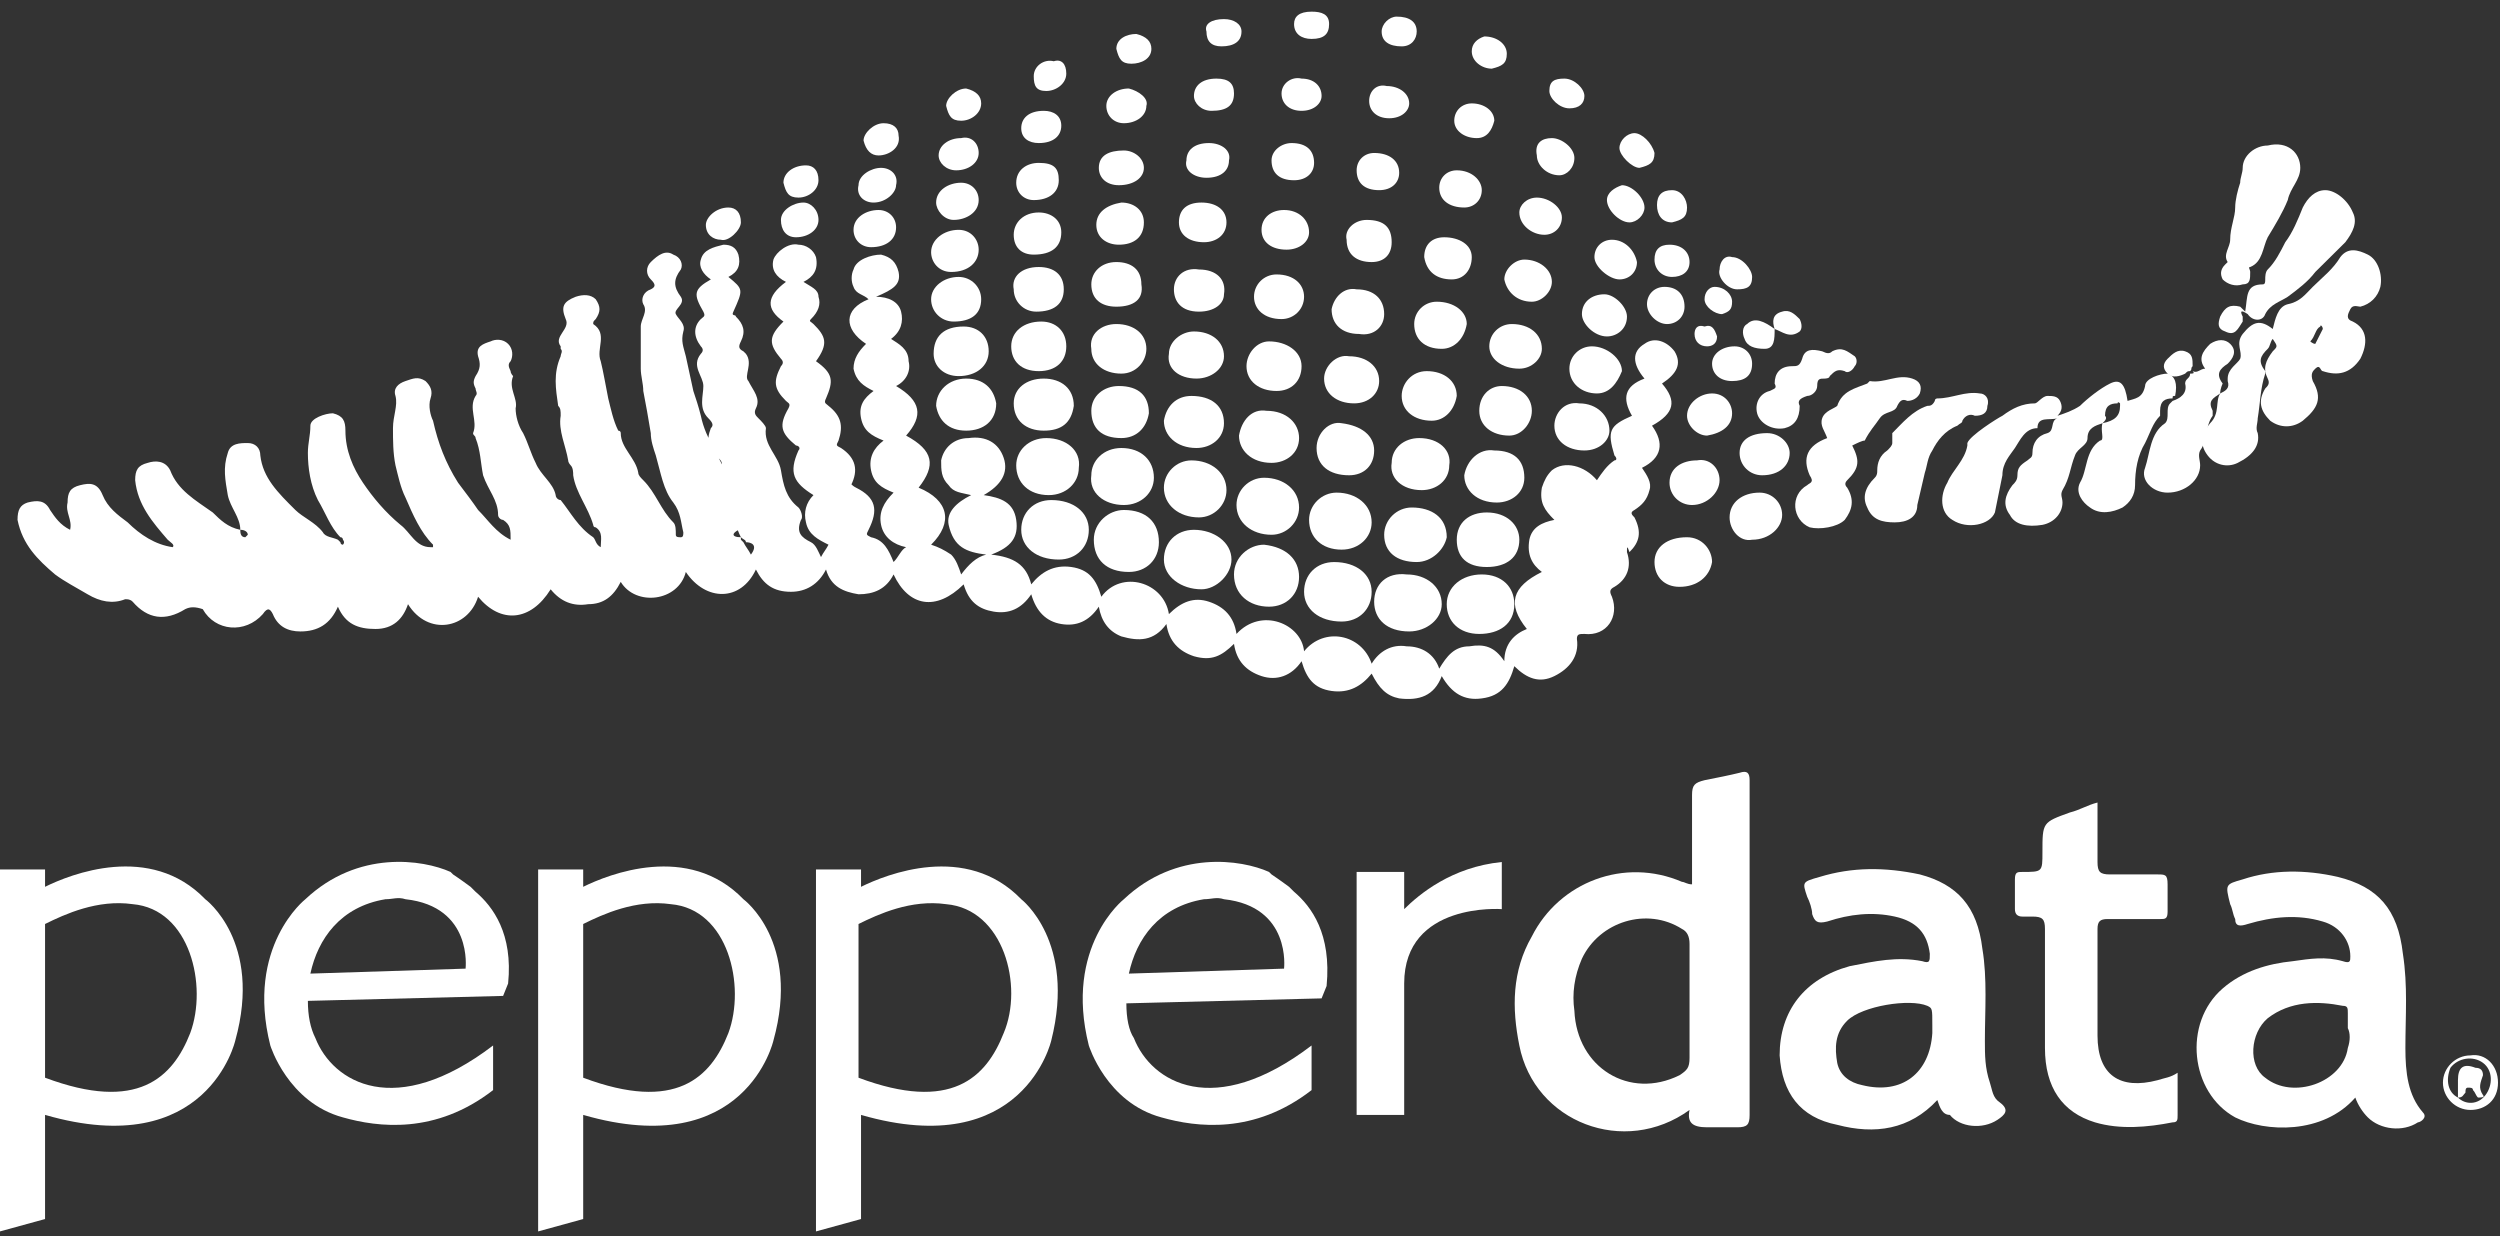 <svg width="184" height="91" viewBox="0 0 184 91" fill="none" xmlns="http://www.w3.org/2000/svg">
<rect x="0" y="0" width="184" height="91" fill="#333333" stroke="none"/>
<path d="M54.53 39.542C54.162 38.812 53.977 38.082 54.162 37.352C54.346 36.987 54.162 36.987 53.977 36.805C53.056 36.257 52.872 35.345 53.056 34.432C53.24 34.068 53.056 33.885 52.872 33.703C52.135 33.155 51.951 32.425 52.319 31.513C52.504 31.331 52.504 31.148 52.135 30.783C51.398 30.053 51.767 29.141 51.767 28.411C51.767 27.681 50.846 26.951 51.583 26.039C51.767 25.857 51.767 25.674 51.583 25.491C51.03 24.762 51.03 24.032 51.583 23.484C51.767 23.302 51.951 23.302 51.767 22.937C51.03 21.66 51.03 21.295 52.319 20.565C51.767 20.2 51.398 19.652 51.583 19.105C51.767 18.375 52.504 18.193 53.24 18.01C53.793 18.01 54.162 18.193 54.346 18.74C54.53 19.47 54.346 20.017 53.609 20.382C54.714 21.295 54.714 21.295 53.977 22.937C53.793 23.302 54.162 23.119 54.162 23.302C54.714 23.849 54.898 24.397 54.53 25.127C54.346 25.491 54.346 25.674 54.714 25.857L54.898 26.039C55.451 26.769 54.714 27.681 55.083 28.046C55.451 28.776 56.004 29.323 55.635 30.053C55.451 30.418 55.635 30.601 55.82 30.783C56.004 30.966 56.372 31.331 56.372 31.513C56.188 32.79 57.293 33.52 57.478 34.615C57.662 35.71 57.846 36.622 58.767 37.352C58.951 37.535 59.136 38.082 58.951 38.264C58.583 39.177 58.951 39.542 59.688 39.907C60.057 40.089 60.241 40.636 60.425 41.001C60.609 40.636 60.794 40.454 60.978 40.089C60.241 39.724 59.504 39.359 59.32 38.447C59.136 37.717 59.32 36.987 59.872 36.44C58.399 35.527 58.03 34.797 58.767 33.155C58.951 32.973 58.767 32.79 58.583 32.79C57.478 31.878 57.293 31.331 58.03 30.053C58.214 29.688 58.03 29.688 57.846 29.506C56.925 28.593 56.925 28.046 57.478 26.951C57.662 26.769 57.662 26.586 57.478 26.404C56.556 25.309 56.556 24.762 57.662 23.667C56.372 22.755 56.372 21.842 57.846 20.747C57.109 20.382 56.741 19.835 56.925 19.105C57.109 18.558 58.03 17.828 58.767 18.01C59.32 18.01 59.872 18.375 60.057 18.923C60.241 19.835 59.872 20.382 59.136 20.747C59.688 21.112 60.241 21.295 60.241 21.842C60.425 22.39 60.241 22.937 59.688 23.484C59.504 23.667 59.688 23.667 59.872 23.849C60.794 24.762 60.978 25.309 60.057 26.586C61.346 27.499 61.346 28.046 60.794 29.323C60.609 29.688 60.794 29.688 60.978 29.871C61.899 30.601 62.083 31.331 61.715 32.425C61.53 32.79 61.53 32.79 61.899 32.973C63.004 33.703 63.188 34.615 62.636 35.71C62.636 35.527 62.636 35.71 63.004 35.892C64.478 36.622 64.662 37.535 63.925 38.994C63.741 39.359 63.741 39.359 64.109 39.542C65.031 39.724 65.399 40.454 65.767 41.366C66.136 41.001 66.32 40.454 66.689 40.272C65.767 40.089 65.031 39.542 64.846 38.629C64.662 37.717 65.031 36.987 65.767 36.257C64.846 35.892 64.294 35.527 64.109 34.615C63.925 33.703 64.294 32.973 65.031 32.425C64.109 32.06 63.557 31.695 63.373 30.783C63.188 29.871 63.557 29.323 64.294 28.776C63.557 28.411 63.004 28.046 62.82 27.134C62.82 26.404 63.188 25.857 63.741 25.309C62.083 24.214 62.083 22.755 63.925 22.025C63.557 21.66 63.004 21.66 62.82 21.112C62.636 20.747 62.636 20.2 62.82 19.835C63.004 19.105 64.109 18.74 64.846 18.74C65.583 18.923 65.952 19.288 66.136 20.017C66.32 20.93 65.767 21.295 64.478 21.842C65.399 21.842 66.136 22.207 66.32 22.937C66.504 23.667 66.32 24.397 65.583 24.944C66.136 25.309 66.873 25.674 66.873 26.586C67.057 27.316 66.689 28.046 65.952 28.411C67.794 29.506 67.978 30.601 66.689 32.06C68.715 33.155 68.899 34.25 67.61 35.892C69.82 36.805 70.189 38.447 68.531 40.089C69.084 40.272 69.452 40.454 70.005 40.819C70.373 41.184 70.557 41.731 70.742 42.279C71.294 41.549 71.847 41.001 72.584 40.819C71.11 40.636 70.189 40.272 69.82 38.629C69.636 37.717 70.373 36.987 71.478 36.44C70.742 36.257 70.189 36.257 69.82 35.71C69.268 35.162 69.268 34.615 69.268 33.885C69.452 32.973 70.189 32.243 71.294 32.243C72.584 32.06 73.505 32.608 73.873 33.703C74.242 34.797 73.689 35.71 72.4 36.44C73.689 36.622 74.61 36.987 74.794 38.264C74.979 39.542 74.426 40.272 72.952 40.819C74.61 41.001 75.531 41.549 75.9 43.009C76.637 42.096 77.558 41.549 78.847 41.731C80.137 41.914 80.689 42.644 81.058 43.921C82.532 41.914 85.663 42.826 86.032 45.198C86.953 44.286 87.874 43.921 88.979 44.286C90.085 44.651 90.822 45.381 91.006 46.658C92.848 44.651 95.796 45.928 95.98 47.935C97.454 46.111 100.217 46.658 100.954 48.848C101.506 47.935 102.428 47.388 103.533 47.57C104.638 47.57 105.559 48.118 105.928 49.213C106.48 48.3 107.033 47.57 108.138 47.57C109.244 47.388 109.981 47.57 110.718 48.665C110.718 47.388 111.454 46.658 112.376 46.293C110.902 44.468 111.27 43.191 113.481 42.096C112.744 41.549 112.376 40.819 112.56 39.724C112.744 38.812 113.481 38.447 114.402 38.264C113.665 37.535 113.297 36.987 113.481 35.892C113.665 35.345 113.849 34.98 114.218 34.615C115.139 33.885 116.613 34.25 117.534 35.345C117.902 34.797 118.271 34.25 118.823 33.885C119.008 33.885 119.008 33.703 118.823 33.52C118.271 31.695 118.455 31.331 120.113 30.601C119.376 29.323 119.56 28.411 121.034 27.864C120.113 26.769 120.113 25.857 121.034 25.309C121.771 24.762 122.692 25.127 123.245 25.857C123.797 26.769 123.429 27.499 122.324 28.229C123.429 29.506 123.245 30.418 121.587 31.331C122.508 32.608 122.323 33.703 120.85 34.432C121.218 34.98 121.587 35.527 121.402 36.075C121.218 36.805 120.85 37.17 120.297 37.535C119.929 37.717 120.113 37.9 120.297 38.082C120.85 39.177 120.665 39.907 119.929 40.636C119.744 40.089 119.744 40.272 119.744 40.636C120.113 41.731 119.744 42.644 118.823 43.191C118.455 43.373 118.455 43.556 118.639 43.921C119.192 45.381 118.271 46.84 116.613 46.658C116.244 46.658 116.06 46.658 116.06 47.023C116.244 48.3 115.507 49.213 114.402 49.76C113.297 50.307 112.376 49.943 111.454 49.03C111.086 50.307 110.533 51.22 109.06 51.402C107.77 51.585 106.849 51.037 106.112 49.76C105.559 51.22 104.454 51.585 102.98 51.402C102.059 51.22 101.506 50.672 100.954 49.578C100.217 50.49 99.296 51.037 98.006 50.855C96.717 50.672 96.164 49.943 95.796 48.665C95.059 49.76 93.953 50.125 92.848 49.76C91.743 49.395 91.006 48.665 90.822 47.388C89.9 48.3 89.164 48.665 87.874 48.3C86.769 47.935 86.032 47.205 85.848 45.928C84.927 47.205 83.821 47.205 82.532 46.84C81.611 46.475 81.058 45.746 80.874 44.651C80.137 45.746 79.216 46.111 78.11 45.928C77.005 45.746 76.268 45.016 75.9 43.739C75.163 44.833 74.242 45.198 73.136 45.016C72.031 44.833 71.294 44.286 70.926 43.009C68.899 45.016 66.873 44.651 65.767 42.279C65.215 43.373 64.294 43.739 63.188 43.739C62.083 43.556 61.162 43.191 60.794 41.914C60.241 43.009 59.32 43.556 58.214 43.556C56.925 43.556 56.188 43.009 55.635 41.914C54.53 44.286 51.951 44.286 50.477 42.096C49.925 44.286 46.793 44.651 45.687 42.826C45.135 43.921 44.398 44.468 43.292 44.468C42.187 44.651 41.266 44.286 40.529 43.373C39.055 45.746 36.845 45.928 35.187 43.921C34.45 46.293 31.502 46.84 30.029 44.468C29.66 45.563 28.923 46.293 27.634 46.293C26.344 46.293 25.423 45.928 24.87 44.651C24.318 45.928 23.397 46.475 22.107 46.475C21.186 46.475 20.449 46.111 20.081 45.198C19.896 44.833 19.712 44.651 19.344 45.198C18.054 46.658 15.844 46.475 14.922 44.833C14.37 44.651 14.001 44.651 13.633 44.833C12.159 45.746 10.87 45.563 9.764 44.286C9.58 44.103 9.396 44.103 9.212 44.103C8.29 44.468 7.369 44.286 6.448 43.739C5.527 43.191 4.79 42.826 4.053 42.279C2.764 41.184 1.658 40.089 1.29 38.264C1.29 37.535 1.474 37.17 2.027 36.987C2.764 36.805 3.316 36.805 3.685 37.535C4.053 38.082 4.422 38.629 5.159 38.994C5.343 38.264 4.79 37.717 4.974 36.987C4.974 36.257 5.159 35.892 5.896 35.71C6.632 35.527 7.185 35.527 7.554 36.44C7.922 37.352 8.659 37.9 9.396 38.447C10.317 39.359 11.422 40.089 12.712 40.272C12.896 40.089 12.527 39.907 12.343 39.724C11.238 38.447 10.133 37.17 9.948 35.345C9.948 34.615 10.133 34.25 10.87 34.068C11.422 33.885 12.159 33.885 12.527 34.615C13.08 36.075 14.37 36.805 15.659 37.717C16.212 38.264 16.765 38.812 17.686 38.994C17.686 38.082 16.949 37.352 16.765 36.44C16.58 35.345 16.396 34.432 16.765 33.338C16.949 32.608 17.686 32.608 18.238 32.608C18.791 32.608 19.16 32.973 19.16 33.52C19.344 35.162 20.449 36.257 21.739 37.535C22.291 38.082 23.212 38.447 23.765 39.177C23.949 39.542 24.502 39.542 24.87 39.724L25.055 39.907C25.055 39.907 25.055 40.089 25.239 40.089C25.423 39.907 25.239 39.724 25.239 39.724C25.239 39.724 25.239 39.542 25.055 39.542C24.318 38.812 23.949 37.717 23.397 36.805C22.844 35.71 22.66 34.432 22.66 33.338C22.66 32.608 22.844 32.06 22.844 31.331C22.844 30.783 23.949 30.418 24.502 30.418C25.239 30.601 25.423 30.966 25.423 31.695C25.423 33.155 25.976 34.432 26.713 35.527C27.45 36.622 28.371 37.717 29.476 38.629C30.213 39.177 30.581 40.272 31.687 40.272H31.871V40.089C30.95 39.177 30.397 37.9 29.844 36.622C29.476 35.892 29.292 34.98 29.108 34.25C28.923 33.338 28.923 32.425 28.923 31.513C28.923 30.601 29.292 29.871 29.108 29.141C28.923 28.593 29.292 28.229 29.844 28.046C30.397 27.864 30.765 27.681 31.318 28.046C31.687 28.411 31.871 28.776 31.687 29.323C31.502 29.871 31.687 30.601 31.871 30.966C32.239 32.608 32.792 34.068 33.713 35.527C34.266 36.257 34.818 36.987 35.187 37.535C35.924 38.264 36.476 39.177 37.582 39.724C37.582 38.994 37.582 38.629 37.029 38.264C36.845 38.264 36.66 38.082 36.66 37.9C36.66 36.805 35.924 36.075 35.555 34.98C35.371 34.068 35.371 33.155 35.003 32.243C35.003 32.06 34.818 32.06 34.818 31.878C35.187 30.966 34.45 30.053 35.003 29.141C35.187 28.958 35.003 28.776 35.003 28.593C34.818 28.229 34.818 28.046 35.003 27.681C35.371 27.134 35.371 26.769 35.187 26.221C35.003 25.491 35.555 25.309 36.108 25.127C36.476 24.944 37.029 24.944 37.397 25.309C37.766 25.674 37.766 26.221 37.582 26.586C37.397 26.769 37.397 26.951 37.582 27.316C37.582 27.499 37.766 27.681 37.766 27.681C37.397 28.593 38.134 29.323 37.95 30.053C37.95 30.601 38.134 31.331 38.503 31.878C38.871 32.608 39.055 33.338 39.424 34.068C39.792 34.98 40.713 35.527 40.898 36.44C40.898 36.622 41.082 36.805 41.266 36.805C42.003 37.717 42.556 38.812 43.661 39.542C43.845 39.724 43.845 40.089 44.214 40.272C44.214 39.724 44.398 39.177 43.845 38.812C43.661 38.812 43.661 38.629 43.661 38.629C43.292 37.352 42.371 36.257 42.187 34.98C42.187 34.797 42.187 34.432 42.003 34.25C42.003 34.25 41.819 34.068 41.819 33.885C41.635 32.79 41.082 31.695 41.266 30.601C41.266 30.236 41.266 30.053 41.082 29.871C40.898 28.593 40.713 27.499 41.266 26.221C41.266 26.039 41.45 25.857 41.266 25.674V25.491C40.713 24.762 42.003 24.214 41.635 23.484C41.266 22.572 41.45 22.207 42.371 21.842C42.924 21.66 43.477 21.66 43.845 22.025C44.214 22.572 44.214 22.937 43.845 23.484C43.661 23.667 43.661 23.667 43.661 23.849C44.766 24.579 43.845 25.674 44.214 26.586C44.398 27.316 44.582 28.411 44.766 29.323C44.95 30.053 45.135 30.966 45.503 31.695C45.503 31.695 45.687 31.695 45.687 31.878C45.687 32.973 46.793 33.703 46.977 34.797C46.977 34.98 47.161 35.162 47.345 35.345C48.267 36.257 48.635 37.535 49.556 38.447C49.74 38.629 49.74 38.994 49.74 39.359C49.74 39.542 49.925 39.542 50.109 39.542C50.293 39.542 50.293 39.359 50.293 39.177C50.109 38.447 50.109 37.717 49.556 36.987C48.819 36.075 48.635 34.797 48.267 33.52C48.082 32.973 47.898 32.425 47.898 31.878C47.714 30.783 47.53 29.688 47.345 28.776C47.345 28.229 47.161 27.681 47.161 27.134C47.161 26.039 47.161 25.127 47.161 24.032C47.161 23.484 47.714 22.937 47.345 22.39C47.161 22.025 47.345 21.477 47.898 21.295C48.267 21.112 48.267 20.93 47.898 20.565C47.53 20.2 47.53 19.652 47.898 19.288C48.451 18.74 49.003 18.375 49.556 18.74C50.109 18.923 50.293 19.47 50.109 19.835C49.556 20.565 49.556 21.112 50.109 21.842C50.477 22.39 49.556 22.755 49.74 23.119C49.925 23.484 50.477 23.849 50.293 24.397C50.109 25.127 50.293 25.491 50.477 26.221C50.661 27.134 50.846 27.864 51.03 28.776C51.214 29.323 51.398 29.871 51.583 30.601C51.767 31.513 52.135 32.243 52.504 32.973C52.872 33.703 53.24 34.25 53.425 34.98C53.793 36.075 54.346 36.987 55.083 37.9C55.267 38.082 55.267 38.447 55.267 38.629C53.609 39.177 53.793 39.542 54.53 39.542C54.53 39.724 54.53 39.724 54.53 39.724L54.714 39.907C54.898 40.272 55.083 40.454 55.267 40.819C55.82 40.089 55.267 39.907 54.898 39.907C54.898 39.724 54.714 39.724 54.53 39.542C54.714 39.542 54.53 39.542 54.53 39.542ZM17.686 38.994C17.686 39.177 17.686 39.542 18.054 39.542L18.238 39.359C18.238 39.177 18.054 38.994 17.686 38.994Z" fill="white"/>
<path d="M154.746 31.148C154.193 31.33 153.641 31.513 153.641 32.243C153.641 32.79 152.904 32.973 152.72 33.52C152.351 34.432 152.351 35.162 151.799 36.075C151.614 36.44 151.799 36.622 151.799 36.987C151.799 37.717 151.246 38.447 150.325 38.629C149.22 38.812 148.298 38.629 147.93 37.899C147.377 37.169 147.562 36.44 148.114 35.71C148.298 35.527 148.483 35.345 148.483 34.98C148.483 34.432 148.667 34.25 149.22 33.885C149.404 33.703 149.588 33.703 149.588 33.338C149.588 32.608 149.956 32.06 150.693 31.878C151.246 31.695 150.878 30.965 151.43 30.783C150.878 30.965 149.956 30.601 149.956 31.513C149.035 31.513 148.667 32.425 148.298 32.973C147.93 33.52 147.377 34.067 147.377 34.98C147.193 35.892 147.009 36.804 146.825 37.717C146.456 38.629 144.798 38.994 143.693 38.264C142.772 37.717 142.772 36.44 143.324 35.527C143.693 34.615 144.614 33.885 144.798 32.79V32.608C144.982 32.06 147.009 30.783 147.377 30.601C148.114 30.053 148.851 29.688 149.772 29.688C149.956 29.688 150.325 29.141 150.693 29.141C151.062 29.141 151.43 29.141 151.614 29.506C151.799 29.871 151.799 30.236 151.43 30.601C151.983 30.418 152.536 30.236 153.088 29.871C153.641 29.323 154.562 28.593 155.299 28.228C156.036 27.863 156.404 28.228 156.588 29.506C157.141 29.323 157.694 29.323 157.878 28.411C157.878 27.863 158.983 27.498 159.536 27.498C160.089 27.681 160.273 28.228 160.089 29.141C159.904 29.141 159.904 29.141 159.904 29.323C159.352 29.323 158.983 29.506 158.983 30.236C158.983 30.418 158.983 30.418 158.983 30.601C158.431 31.148 158.246 31.878 157.878 32.608C157.325 33.52 157.141 34.615 157.141 35.71C157.141 36.44 156.773 36.987 156.22 37.352C155.483 37.717 154.562 37.899 153.825 37.352C153.272 36.987 152.72 36.257 153.088 35.527C153.641 34.615 153.457 33.155 154.562 32.425C154.93 32.425 154.562 31.695 154.746 31.148C155.667 30.965 156.036 30.601 156.036 29.871V29.688C155.851 29.506 155.851 29.688 155.851 29.688C155.299 29.688 154.93 29.871 154.93 30.601C155.115 30.783 154.93 30.965 154.746 31.148Z" fill="white"/>
<path d="M163.405 28.959C163.773 28.776 164.142 28.594 163.958 28.046V27.864C163.958 27.134 164.694 26.769 164.879 26.404C165.063 25.857 164.51 25.309 165.063 24.579C165.8 23.667 166.352 23.484 167.274 24.214C167.458 23.484 167.642 22.572 168.379 22.39C169.3 22.207 169.668 21.66 170.221 21.112C170.958 20.382 171.695 19.835 172.248 18.923C172.8 18.193 173.537 18.375 174.274 18.74C175.011 19.105 175.379 20.2 175.195 21.112C175.011 21.842 174.458 22.39 173.721 22.572C173.537 22.572 173.169 22.39 172.984 22.755C172.8 23.119 172.616 23.484 173.169 23.667C174.274 24.214 174.274 25.309 173.721 26.404C172.984 27.499 172.063 27.681 170.958 27.316C170.774 27.316 170.774 26.769 170.405 27.134C170.221 27.316 170.037 27.499 170.221 28.046C170.958 29.323 170.59 30.053 169.484 30.966C168.747 31.513 167.826 31.513 167.089 30.966C166.352 30.236 166.168 29.506 166.721 28.594C166.905 28.411 167.089 28.229 166.905 27.864C166.537 27.134 166.721 26.586 167.274 25.857C167.642 25.492 167.642 25.492 167.274 24.944C167.089 25.127 167.089 25.492 166.905 25.674C166.352 26.221 166.168 26.586 166.721 27.316V27.499C166.352 28.594 166.352 29.688 166.168 30.783C166.168 31.148 165.984 31.513 166.168 31.878C166.352 32.79 165.8 33.52 164.694 34.068C163.958 34.433 163.036 34.25 162.484 33.52C161.931 32.79 161.931 32.06 162.668 31.148C163.405 30.418 163.036 29.506 163.405 28.959ZM170.405 25.309C170.59 24.944 170.774 24.579 170.958 24.214C170.958 24.032 170.774 23.849 170.774 24.032C170.405 24.214 170.405 24.762 170.037 25.127C170.037 25.127 170.221 25.309 170.405 25.309Z" fill="white"/>
<path d="M136.324 32.791C136.877 33.886 136.877 34.433 135.955 35.345C135.771 35.528 135.771 35.71 135.955 35.893C136.508 36.805 136.324 37.535 135.771 38.265C135.219 38.812 133.929 38.995 133.192 38.812C131.903 38.265 131.718 36.44 133.008 35.71C133.192 35.528 133.561 35.528 133.192 34.98C132.639 33.703 133.008 32.791 134.482 32.243C134.297 31.696 133.929 31.331 134.113 30.784C134.297 30.236 135.034 30.054 135.219 29.871C135.587 28.776 136.508 28.594 137.429 28.229L137.613 28.046C138.719 28.229 139.64 27.499 140.745 27.864C141.298 28.046 141.482 28.411 141.298 28.959C141.114 29.324 140.745 29.506 140.377 29.506C140.008 29.324 139.824 29.506 139.64 29.871C139.456 30.419 138.719 30.236 138.35 30.784C137.982 31.331 137.613 31.696 137.245 32.426C137.061 32.426 136.692 32.608 136.324 32.791Z" fill="white"/>
<path d="M165.247 22.937C165.432 21.842 165.247 20.93 166.537 20.93C166.721 20.93 166.721 20.747 166.721 20.564C166.721 20.382 166.721 20.017 166.905 19.835C167.458 19.287 167.826 18.557 168.195 17.828C168.748 17.098 169.116 16.185 169.484 15.273C169.853 14.543 170.406 13.996 171.142 13.996C171.879 13.996 172.8 14.726 173.169 15.638C173.537 16.368 173.169 17.098 172.616 17.828C171.879 18.557 171.142 19.287 170.406 20.017C169.853 20.747 169.116 21.294 168.379 21.842C167.826 22.207 167.09 22.389 166.721 23.119C166.537 23.666 165.8 23.666 165.432 23.119C164.879 22.754 164.879 22.937 165.063 23.302C165.063 23.484 165.063 23.484 165.063 23.666C164.695 24.214 164.51 24.761 163.774 24.396C163.221 24.214 163.221 23.849 163.405 23.302C163.774 22.572 164.142 22.389 164.879 22.572C165.063 22.754 165.063 22.754 165.247 22.937Z" fill="white"/>
<path d="M139.456 38.447C138.535 38.447 137.798 38.265 137.429 37.352C137.061 36.622 137.245 35.892 137.982 35.163C138.166 34.98 138.166 34.798 138.166 34.615C138.166 34.068 138.35 33.52 138.903 33.155C139.087 32.973 139.272 32.791 139.272 32.608C139.272 32.425 139.272 32.061 139.272 31.878C140.008 31.148 140.745 30.236 141.851 29.871C142.035 29.871 142.219 29.871 142.403 29.506C142.403 29.324 142.588 29.324 142.588 29.324C143.693 29.324 144.614 28.776 145.719 28.959C146.088 28.959 146.456 29.324 146.272 29.871C146.272 30.418 145.904 30.601 145.351 30.601C144.982 30.418 144.614 30.601 144.43 30.966C144.43 31.148 144.246 31.148 144.061 31.331C143.14 31.696 142.588 32.426 142.219 33.155C141.851 33.703 141.851 34.25 141.666 34.798C141.482 35.528 141.298 36.44 141.114 37.17C141.114 38.082 140.377 38.447 139.456 38.447Z" fill="white"/>
<path d="M163.405 28.959C162.852 29.324 162.484 29.506 162.852 30.236C162.852 30.419 162.852 30.419 162.852 30.601C162.3 31.331 162.484 32.426 161.931 33.156C161.747 33.52 161.931 33.885 161.931 34.25C161.931 35.345 160.826 36.258 159.536 36.258C158.431 36.258 157.51 35.345 157.878 34.433C158.247 33.338 158.247 31.878 159.352 31.148C159.721 30.783 159.352 30.054 159.721 29.689L159.905 29.506C160.458 29.324 161.01 28.959 160.826 28.229C160.826 27.864 161.194 27.864 161.194 27.499C161.379 27.499 161.563 27.499 161.379 27.317C161.747 27.499 161.931 27.134 162.3 27.134C161.747 26.404 162.116 25.857 162.668 25.309C163.221 24.944 163.773 24.944 164.142 25.309C164.695 25.857 164.326 26.404 163.958 26.769C163.405 27.134 163.037 27.499 163.589 28.229C163.589 28.229 163.405 28.594 163.405 28.959Z" fill="white"/>
<path d="M169.3 12.353C169.3 13.265 168.563 13.813 168.379 14.725C168.01 15.638 167.457 16.55 166.905 17.462C166.536 18.192 166.536 19.287 165.615 19.652C165.431 19.652 165.615 19.834 165.615 20.017C165.615 20.564 165.615 20.929 165.063 20.929C164.51 21.112 163.957 20.929 163.589 20.564C163.405 20.199 163.405 19.834 163.773 19.469L163.957 19.287C163.589 18.739 164.141 18.192 164.141 17.645C164.141 16.732 164.51 16.003 164.51 15.273C164.51 14.725 164.694 13.995 164.878 13.448C164.878 13.083 165.063 12.718 165.063 12.353C165.063 11.441 165.984 10.711 166.905 10.711C168.379 10.346 169.3 11.258 169.3 12.353Z" fill="white"/>
<path d="M132.456 29.871C132.456 30.783 132.088 31.331 131.351 31.513C130.43 31.696 129.509 31.148 129.324 30.419C129.14 29.689 129.509 28.959 130.245 28.776C130.614 28.594 130.798 28.594 130.614 28.229C130.614 27.499 130.982 26.951 131.903 26.951C132.272 26.951 132.456 26.951 132.64 26.404C132.825 25.674 133.377 25.674 134.114 25.857C134.482 26.039 134.667 26.039 134.851 25.857C135.588 25.492 135.956 25.857 136.509 26.222C136.693 26.404 136.693 26.769 136.509 26.951C136.325 27.317 135.956 27.499 135.772 27.317C135.219 27.134 135.035 27.317 134.667 27.681C134.667 27.864 134.298 27.864 134.298 27.864C133.93 27.864 133.746 27.864 133.746 28.411C133.746 28.776 133.377 29.141 133.009 29.141C132.456 29.324 132.272 29.506 132.456 29.871Z" fill="white"/>
<path d="M80.137 38.994C80.137 40.271 79.216 41.184 77.926 41.184C76.268 41.184 75.163 40.271 75.163 38.994C75.163 37.717 76.084 36.804 77.374 36.804C79.032 36.804 80.137 37.717 80.137 38.994Z" fill="white"/>
<path d="M98.19 41.367C99.848 41.367 100.953 42.279 100.953 43.556C100.953 44.834 100.032 45.746 98.743 45.746C97.085 45.746 95.98 44.834 95.98 43.556C95.98 42.279 96.901 41.367 98.19 41.367Z" fill="white"/>
<path d="M108.875 46.658C107.402 46.658 106.48 45.746 106.48 44.469C106.48 43.191 107.586 42.279 109.06 42.279C110.533 42.279 111.454 43.191 111.454 44.469C111.454 45.928 110.349 46.658 108.875 46.658Z" fill="white"/>
<path d="M88.426 43.373C86.953 43.373 85.663 42.461 85.663 41.183C85.663 39.906 86.584 38.994 87.874 38.994C89.347 38.994 90.637 39.906 90.637 41.183C90.637 42.278 89.532 43.373 88.426 43.373Z" fill="white"/>
<path d="M83.084 42.096C81.426 42.096 80.505 41.184 80.505 39.724C80.505 38.447 81.61 37.535 82.716 37.535C84.374 37.535 85.295 38.447 85.295 39.907C85.295 41.184 84.374 42.096 83.084 42.096Z" fill="white"/>
<path d="M103.717 46.475C102.059 46.475 101.138 45.563 101.138 44.286C101.138 43.008 102.059 42.096 103.533 42.279C105.006 42.279 106.112 43.191 106.112 44.468C106.112 45.563 105.006 46.475 103.717 46.475Z" fill="white"/>
<path d="M95.611 42.462C95.611 43.739 94.69 44.652 93.4 44.652C91.927 44.652 90.821 43.739 90.821 42.279C90.821 41.002 91.927 40.09 93.032 40.09C94.69 40.272 95.611 41.185 95.611 42.462Z" fill="white"/>
<path d="M95.611 37.352C95.611 38.447 94.69 39.359 93.585 39.359C92.111 39.359 91.006 38.447 91.006 37.169C91.006 36.075 91.927 35.162 93.032 35.162C94.506 35.162 95.611 36.075 95.611 37.352Z" fill="white"/>
<path d="M77.189 36.44C75.715 36.44 74.794 35.527 74.794 34.25C74.794 33.155 75.715 32.243 77.005 32.243C78.478 32.243 79.584 33.155 79.4 34.432C79.4 35.527 78.478 36.44 77.189 36.44Z" fill="white"/>
<path d="M82.716 37.169C81.242 37.169 80.137 36.257 80.321 34.98C80.321 33.885 81.242 32.973 82.531 32.973C84.005 32.973 84.926 33.885 84.926 35.162C84.926 36.257 84.005 37.169 82.716 37.169Z" fill="white"/>
<path d="M104.27 41.366C102.796 41.366 101.875 40.636 101.875 39.359C101.875 38.264 102.796 37.352 103.901 37.352C105.375 37.352 106.481 38.081 106.481 39.541C106.296 40.453 105.375 41.366 104.27 41.366Z" fill="white"/>
<path d="M90.269 36.074C90.269 37.169 89.347 38.081 88.242 38.081C86.768 38.081 85.663 37.169 85.663 35.892C85.663 34.797 86.584 33.885 87.689 33.885C89.163 33.885 90.269 34.797 90.269 36.074Z" fill="white"/>
<path d="M109.428 41.732C107.955 41.732 107.218 41.002 107.218 39.724C107.218 38.447 108.139 37.717 109.428 37.717C110.902 37.717 111.823 38.63 111.823 39.724C111.823 41.002 110.902 41.732 109.428 41.732Z" fill="white"/>
<path d="M98.743 40.454C97.269 40.454 96.348 39.542 96.348 38.264C96.348 37.17 97.269 36.257 98.374 36.257C99.848 36.257 100.953 37.17 100.953 38.447C100.953 39.542 100.032 40.454 98.743 40.454Z" fill="white"/>
<path d="M104.454 32.242C105.928 32.242 106.849 33.155 106.665 34.25C106.665 35.344 105.744 36.074 104.638 36.074C103.165 36.074 102.243 35.162 102.428 34.067C102.428 32.972 103.349 32.242 104.454 32.242Z" fill="white"/>
<path d="M76.821 31.696C75.531 31.696 74.61 30.966 74.61 29.689C74.61 28.594 75.531 27.864 76.821 27.864C78.111 27.864 79.032 28.594 79.032 29.871C78.847 31.148 78.111 31.696 76.821 31.696Z" fill="white"/>
<path d="M71.11 31.696C69.82 31.696 69.084 30.966 68.899 29.871C68.899 28.776 69.82 27.864 71.11 27.864C72.4 27.864 73.136 28.594 73.321 29.689C73.321 30.966 72.4 31.696 71.11 31.696Z" fill="white"/>
<path d="M101.137 33.156C101.137 34.25 100.401 34.98 99.295 34.98C97.822 34.98 96.9 34.25 96.9 32.973C96.9 31.878 97.822 30.966 98.743 31.148C100.216 31.331 101.137 32.061 101.137 33.156Z" fill="white"/>
<path d="M109.98 33.156C111.454 33.156 112.191 33.886 112.191 35.163C112.191 36.258 111.27 36.987 110.164 36.987C108.691 36.987 107.77 36.075 107.77 34.98C107.954 33.886 108.875 32.973 109.98 33.156Z" fill="white"/>
<path d="M87.689 29.141C89.163 29.141 90.084 29.871 90.084 31.148C90.084 32.243 89.163 32.973 88.058 32.973C86.584 32.973 85.663 32.06 85.663 30.966C85.847 29.871 86.584 29.141 87.689 29.141Z" fill="white"/>
<path d="M82.532 32.242C81.058 32.242 80.321 31.513 80.321 30.235C80.321 29.14 81.242 28.411 82.348 28.411C83.822 28.411 84.558 29.14 84.558 30.418C84.374 31.513 83.637 32.242 82.532 32.242Z" fill="white"/>
<path d="M93.217 30.235C94.691 30.235 95.612 31.147 95.612 32.242C95.612 33.337 94.691 34.067 93.585 34.067C92.112 34.067 91.19 33.154 91.19 32.059C91.375 30.965 92.112 30.052 93.217 30.235Z" fill="white"/>
<path d="M123.613 43.191C122.507 43.191 121.771 42.461 121.771 41.366C121.771 40.271 122.692 39.541 124.165 39.541C125.271 39.541 126.008 40.454 126.008 41.366C125.823 42.461 124.902 43.191 123.613 43.191Z" fill="white"/>
<path d="M82.163 23.849C83.452 23.849 84.373 24.579 84.373 25.674C84.373 26.586 83.636 27.498 82.531 27.498C81.242 27.498 80.32 26.769 80.32 25.674C80.136 24.579 81.057 23.849 82.163 23.849Z" fill="white"/>
<path d="M70.925 24.032C72.031 24.032 72.768 24.762 72.768 25.857C72.768 26.951 71.847 27.681 70.557 27.681C69.452 27.681 68.715 26.951 68.715 26.039C68.715 24.762 69.452 24.032 70.925 24.032Z" fill="white"/>
<path d="M93.953 28.776C92.663 28.776 91.742 28.046 91.742 26.951C91.742 26.039 92.479 25.127 93.4 25.127C94.69 25.127 95.795 25.856 95.795 26.951C95.795 28.046 95.058 28.776 93.953 28.776Z" fill="white"/>
<path d="M105.375 30.965C104.085 30.965 103.164 30.235 103.164 29.14C103.164 28.228 103.901 27.315 105.006 27.315C106.296 27.315 107.217 28.045 107.217 29.14C107.033 30.235 106.296 30.965 105.375 30.965Z" fill="white"/>
<path d="M116.613 33.155C115.323 33.155 114.402 32.426 114.402 31.331C114.402 30.418 115.139 29.506 116.245 29.689C117.534 29.689 118.455 30.601 118.455 31.696C118.455 32.426 117.718 33.155 116.613 33.155Z" fill="white"/>
<path d="M101.506 28.046C101.506 28.958 100.769 29.688 99.664 29.688C98.374 29.688 97.453 28.958 97.453 27.863C97.453 26.951 98.374 26.039 99.295 26.221C100.585 26.221 101.506 26.951 101.506 28.046Z" fill="white"/>
<path d="M88.059 27.863C86.769 27.863 85.848 27.134 86.032 26.039C86.032 25.126 86.953 24.396 87.874 24.396C89.164 24.396 90.085 25.126 90.085 26.221C90.085 27.134 89.164 27.863 88.059 27.863Z" fill="white"/>
<path d="M110.533 28.411C111.823 28.411 112.744 29.14 112.744 30.235C112.744 31.148 112.007 32.06 111.086 32.06C109.796 32.06 108.875 31.33 108.875 30.235C108.875 29.14 109.612 28.411 110.533 28.411Z" fill="white"/>
<path d="M76.452 27.316C75.163 27.316 74.426 26.586 74.426 25.491C74.426 24.396 75.347 23.666 76.636 23.666C77.742 23.666 78.479 24.396 78.479 25.491C78.479 26.586 77.742 27.316 76.452 27.316Z" fill="white"/>
<path d="M127.298 38.082C127.298 36.987 128.219 36.257 129.509 36.257C130.43 36.257 131.166 36.987 131.166 37.9C131.166 38.812 130.245 39.724 128.956 39.724C128.035 39.907 127.298 38.994 127.298 38.082Z" fill="white"/>
<path d="M106.111 25.674C104.822 25.674 104.085 24.944 104.085 23.849C104.085 22.936 104.822 22.206 105.743 22.206C107.033 22.206 107.954 22.936 107.954 23.849C107.769 24.944 107.033 25.674 106.111 25.674Z" fill="white"/>
<path d="M93.953 20.199C95.243 20.199 95.979 20.929 95.979 21.841C95.979 22.754 95.243 23.484 94.321 23.484C93.032 23.484 92.295 22.754 92.295 21.841C92.295 20.929 93.032 20.199 93.953 20.199Z" fill="white"/>
<path d="M70.188 23.667C69.267 23.667 68.53 22.937 68.53 22.025C68.53 21.112 69.451 20.382 70.557 20.382C71.478 20.382 72.215 21.112 72.215 22.025C72.215 23.119 71.478 23.667 70.188 23.667Z" fill="white"/>
<path d="M99.848 21.295C101.138 21.295 101.875 22.025 101.875 23.12C101.875 24.032 101.138 24.762 100.032 24.58C98.743 24.58 98.006 23.85 98.006 22.755C98.19 21.843 98.927 21.113 99.848 21.295Z" fill="white"/>
<path d="M82.163 22.572C81.058 22.572 80.321 22.024 80.321 20.929C80.321 20.017 81.058 19.287 82.163 19.287C83.269 19.287 84.006 19.834 84.006 20.929C84.19 22.024 83.453 22.572 82.163 22.572Z" fill="white"/>
<path d="M111.823 27.134C110.533 27.134 109.612 26.404 109.612 25.491C109.612 24.579 110.349 23.849 111.27 23.849C112.56 23.849 113.481 24.579 113.481 25.674C113.481 26.404 112.744 27.134 111.823 27.134Z" fill="white"/>
<path d="M88.243 22.937C86.953 22.937 86.4 22.207 86.4 21.295C86.4 20.382 87.137 19.653 88.243 19.835C89.532 19.835 90.269 20.565 90.085 21.66C90.085 22.39 89.348 22.937 88.243 22.937Z" fill="white"/>
<path d="M126.56 35.344C126.56 36.257 125.639 37.169 124.534 37.169C123.613 37.169 122.876 36.439 122.876 35.527C122.876 34.432 123.797 33.884 124.902 33.884C125.824 33.702 126.56 34.432 126.56 35.344Z" fill="white"/>
<path d="M117.533 28.958C116.428 28.958 115.507 28.228 115.507 27.133C115.507 26.221 116.244 25.491 117.165 25.491C118.27 25.491 119.375 26.404 119.375 27.316C119.007 28.228 118.454 28.958 117.533 28.958Z" fill="white"/>
<path d="M76.452 19.652C77.558 19.652 78.294 20.2 78.294 21.294C78.294 22.389 77.558 22.937 76.268 22.937C75.347 22.937 74.61 22.207 74.61 21.294C74.426 20.382 75.163 19.652 76.452 19.652Z" fill="white"/>
<path d="M130.061 31.878C130.982 31.878 131.719 32.608 131.719 33.338C131.719 34.25 130.982 34.98 129.692 34.98C128.771 34.98 128.034 34.25 128.034 33.338C128.034 32.425 128.771 31.878 130.061 31.878Z" fill="white"/>
<path d="M114.218 20.747C114.218 21.477 113.481 22.207 112.744 22.207C111.639 22.207 110.902 21.477 110.718 20.565C110.718 19.835 111.455 19.105 112.192 19.105C113.297 19.105 114.218 19.835 114.218 20.747Z" fill="white"/>
<path d="M82.347 18.01C81.426 18.01 80.689 17.463 80.689 16.55C80.689 15.638 81.426 15.091 82.532 14.908C83.453 14.908 84.19 15.456 84.19 16.368C84.19 17.463 83.453 18.01 82.347 18.01Z" fill="white"/>
<path d="M88.611 17.828C87.505 17.828 86.769 17.28 86.769 16.368C86.769 15.456 87.321 14.908 88.427 14.908C89.532 14.908 90.269 15.456 90.269 16.368C90.269 17.28 89.532 17.828 88.611 17.828Z" fill="white"/>
<path d="M70.004 20.017C69.083 20.017 68.53 19.288 68.53 18.558C68.53 17.645 69.451 16.916 70.557 16.916C71.478 16.916 72.031 17.645 72.031 18.375C72.031 19.288 71.294 20.017 70.004 20.017Z" fill="white"/>
<path d="M119.745 23.302C119.745 24.214 119.008 24.762 118.271 24.762C117.35 24.762 116.429 23.849 116.429 23.119C116.429 22.207 117.166 21.66 118.087 21.66C118.824 21.66 119.745 22.572 119.745 23.302Z" fill="white"/>
<path d="M106.849 20.565C105.743 20.565 105.006 20.017 104.822 18.923C104.822 18.01 105.375 17.463 106.296 17.463C107.401 17.463 108.322 18.01 108.322 18.923C108.322 19.835 107.77 20.565 106.849 20.565Z" fill="white"/>
<path d="M94.69 18.375C93.585 18.375 92.848 17.828 92.848 16.915C92.848 16.003 93.585 15.456 94.506 15.456C95.611 15.456 96.348 16.185 96.348 17.098C96.348 17.828 95.611 18.375 94.69 18.375Z" fill="white"/>
<path d="M100.585 16.186C101.875 16.186 102.427 16.733 102.427 17.828C102.427 18.74 101.875 19.288 100.954 19.288C99.848 19.288 99.111 18.74 99.111 17.645C98.927 16.916 99.664 16.186 100.585 16.186Z" fill="white"/>
<path d="M76.084 18.74C75.163 18.74 74.61 18.193 74.61 17.28C74.61 16.368 75.347 15.638 76.453 15.638C77.374 15.638 78.111 16.186 78.111 17.098C78.111 18.193 77.374 18.74 76.084 18.74Z" fill="white"/>
<path d="M127.482 30.418C127.482 31.33 126.745 31.878 125.64 32.06C124.903 32.06 124.166 31.33 124.166 30.6C124.166 29.688 125.087 28.958 126.008 28.958C126.929 28.958 127.482 29.688 127.482 30.418Z" fill="white"/>
<path d="M130.613 24.215C130.429 23.667 130.429 23.12 131.166 22.937C131.718 22.755 132.087 23.12 132.455 23.485C132.639 23.85 132.639 24.215 132.455 24.397C131.718 24.944 131.166 24.397 130.613 24.215C130.613 24.944 130.613 25.674 129.876 25.674C129.139 25.674 128.586 25.492 128.402 24.944C128.218 24.579 128.218 24.032 128.586 23.85C129.139 23.302 129.876 23.667 130.613 24.215Z" fill="white"/>
<path d="M70.189 16.185C69.452 16.185 68.899 15.455 68.899 14.908C68.899 13.996 69.82 13.448 70.742 13.448C71.478 13.448 72.031 13.996 72.031 14.726C72.031 15.638 71.11 16.185 70.189 16.185Z" fill="white"/>
<path d="M64.662 15.456C65.399 15.456 65.952 16.003 65.952 16.733C65.952 17.645 65.215 18.193 64.11 18.193C63.373 18.193 62.82 17.645 62.82 16.915C62.82 16.003 63.741 15.456 64.662 15.456Z" fill="white"/>
<path d="M101.138 11.259C102.244 11.259 102.98 11.806 102.98 12.719C102.98 13.448 102.428 13.996 101.507 13.996C100.401 13.996 99.849 13.448 99.849 12.536C99.849 11.806 100.401 11.259 101.138 11.259Z" fill="white"/>
<path d="M118.639 17.646C119.56 17.646 120.297 18.376 120.481 19.288C120.481 20.018 119.929 20.565 119.192 20.565C118.455 20.565 117.35 19.653 117.35 18.923C117.35 18.193 117.902 17.646 118.639 17.646Z" fill="white"/>
<path d="M113.113 14.543C114.034 14.543 114.955 15.273 114.955 16.003C114.955 16.733 114.402 17.28 113.665 17.28C112.744 17.28 111.823 16.551 111.823 15.638C111.823 15.091 112.376 14.543 113.113 14.543Z" fill="white"/>
<path d="M82.348 13.631C81.427 13.631 80.874 13.083 80.874 12.354C80.874 11.441 81.611 11.076 82.716 11.076C83.453 11.076 84.19 11.624 84.19 12.354C84.19 13.083 83.453 13.631 82.348 13.631Z" fill="white"/>
<path d="M109.059 13.996C109.059 14.726 108.507 15.273 107.77 15.273C106.665 15.273 105.928 14.726 105.928 13.813C105.928 13.083 106.48 12.536 107.217 12.536C108.323 12.536 109.059 13.266 109.059 13.996Z" fill="white"/>
<path d="M77.926 13.266C77.926 14.178 77.189 14.726 76.084 14.726C75.347 14.726 74.794 14.178 74.794 13.448C74.794 12.536 75.531 11.989 76.452 11.989C77.557 11.989 77.926 12.354 77.926 13.266Z" fill="white"/>
<path d="M88.795 13.084C87.874 13.084 87.137 12.537 87.321 11.807C87.321 11.077 87.874 10.529 88.979 10.529C89.9 10.529 90.637 11.077 90.453 11.807C90.453 12.537 89.9 13.084 88.795 13.084Z" fill="white"/>
<path d="M95.243 13.266C94.138 13.266 93.585 12.719 93.585 11.807C93.585 11.077 94.322 10.529 95.059 10.529C96.164 10.529 96.717 11.077 96.717 11.989C96.717 12.719 96.164 13.266 95.243 13.266Z" fill="white"/>
<path d="M123.981 22.573C123.981 23.302 123.428 23.85 122.692 23.85C121.955 23.85 121.218 23.12 121.218 22.39C121.218 21.66 121.77 21.113 122.507 21.113C123.428 21.113 123.981 21.66 123.981 22.573Z" fill="white"/>
<path d="M127.482 28.046C126.56 28.046 126.008 27.498 126.008 26.768C126.008 26.039 126.745 25.491 127.666 25.491C128.403 25.491 128.955 26.039 128.955 26.768C128.955 27.681 128.403 28.046 127.482 28.046Z" fill="white"/>
<path d="M102.243 8.704C101.322 8.704 100.77 8.157 100.77 7.427C100.77 6.697 101.322 6.15 102.059 6.332C102.98 6.332 103.717 6.879 103.717 7.609C103.717 8.157 103.164 8.704 102.243 8.704Z" fill="white"/>
<path d="M84.373 7.791C84.373 8.521 83.636 9.069 82.715 9.069C81.978 9.069 81.426 8.521 81.426 7.791C81.426 7.062 82.163 6.514 83.084 6.514C83.821 6.697 84.558 7.244 84.373 7.791Z" fill="white"/>
<path d="M108.691 10.165C107.77 10.165 107.033 9.617 107.033 8.887C107.033 8.158 107.586 7.61 108.323 7.61C109.244 7.61 109.981 8.158 109.981 8.887C109.797 9.617 109.428 10.165 108.691 10.165Z" fill="white"/>
<path d="M119.376 13.631C120.113 13.631 121.034 14.543 121.034 15.273C121.034 15.82 120.481 16.368 119.929 16.368C119.192 16.368 118.271 15.455 118.271 14.725C118.271 14.178 118.823 13.813 119.376 13.631Z" fill="white"/>
<path d="M64.293 14.909C63.556 14.909 63.004 14.361 63.188 13.631C63.188 12.901 64.109 12.354 64.846 12.354C65.583 12.354 66.136 12.901 65.951 13.631C65.951 14.179 65.215 14.909 64.293 14.909Z" fill="white"/>
<path d="M60.241 16.186C60.241 16.915 59.504 17.463 58.583 17.463C57.846 17.463 57.477 16.915 57.477 16.186C57.477 15.456 58.399 14.908 59.136 14.908C59.688 14.908 60.241 15.456 60.241 16.186Z" fill="white"/>
<path d="M114.217 10.164C114.954 10.164 115.875 10.893 115.875 11.623C115.875 12.353 115.323 12.901 114.77 12.901C113.849 12.901 113.112 12.171 113.112 11.441C112.928 10.528 113.48 10.164 114.217 10.164Z" fill="white"/>
<path d="M95.795 5.785C96.716 5.785 97.269 6.332 97.269 7.062C97.269 7.61 96.716 8.157 95.795 8.157C94.874 8.157 94.321 7.61 94.321 6.88C94.321 6.15 95.058 5.602 95.795 5.785Z" fill="white"/>
<path d="M78.111 9.252C78.111 9.981 77.558 10.529 76.453 10.529C75.716 10.529 75.163 10.164 75.163 9.434C75.163 8.704 75.716 8.157 76.821 8.157C77.558 8.157 78.111 8.522 78.111 9.252Z" fill="white"/>
<path d="M72.031 11.259C72.031 11.989 71.294 12.536 70.373 12.536C69.636 12.536 69.083 11.989 69.083 11.441C69.083 10.711 69.82 10.164 70.741 10.164C71.478 9.981 72.031 10.529 72.031 11.259Z" fill="white"/>
<path d="M89.532 5.785C90.453 5.785 90.822 6.15 90.822 6.879C90.822 7.792 90.269 8.157 89.164 8.157C88.427 8.157 87.874 7.609 87.874 7.062C87.874 6.332 88.427 5.785 89.532 5.785Z" fill="white"/>
<path d="M124.35 19.288C124.35 20.017 123.797 20.382 123.06 20.382C122.323 20.382 121.771 19.835 121.771 19.105C121.771 18.375 122.139 18.01 122.876 18.01C123.797 18.01 124.35 18.558 124.35 19.288Z" fill="white"/>
<path d="M64.662 11.441C64.109 11.441 63.741 11.076 63.557 10.346C63.557 9.799 64.293 9.069 65.03 9.069C65.767 9.069 66.136 9.434 66.136 9.981C66.32 10.894 65.399 11.441 64.662 11.441Z" fill="white"/>
<path d="M59.319 12.171C59.872 12.171 60.24 12.536 60.24 13.266C60.24 13.996 59.503 14.543 58.767 14.543C58.03 14.543 57.845 14.179 57.661 13.449C57.661 12.719 58.398 12.171 59.319 12.171Z" fill="white"/>
<path d="M127.482 18.923C128.219 18.923 128.956 19.835 128.956 20.383C128.956 21.113 128.587 21.295 127.85 21.295C127.114 21.295 126.377 20.383 126.561 19.835C126.561 19.288 126.929 18.741 127.482 18.923Z" fill="white"/>
<path d="M102.796 1.223C103.717 1.223 104.27 1.588 104.27 2.318C104.27 2.865 103.901 3.413 103.164 3.413C102.243 3.413 101.69 3.048 101.69 2.318C101.69 1.771 102.243 1.223 102.796 1.223Z" fill="white"/>
<path d="M120.297 9.799C120.849 9.799 121.586 10.529 121.771 11.259C121.771 11.989 121.402 12.171 120.665 12.354C120.113 12.354 119.191 11.441 119.191 10.894C119.191 10.347 119.744 9.799 120.297 9.799Z" fill="white"/>
<path d="M53.609 15.273C54.162 15.273 54.53 15.638 54.53 16.368C54.53 16.916 53.609 17.828 53.056 17.645C52.504 17.645 51.951 17.281 51.951 16.551C51.951 16.003 52.688 15.273 53.609 15.273Z" fill="white"/>
<path d="M115.507 7.974C114.77 7.974 114.033 7.244 114.033 6.697C114.033 5.967 114.402 5.785 115.139 5.785C115.875 5.785 116.612 6.515 116.612 7.062C116.612 7.609 116.244 7.974 115.507 7.974Z" fill="white"/>
<path d="M84.742 3.595C84.742 4.325 84.005 4.69 83.268 4.69C82.531 4.69 82.347 4.325 82.163 3.595C82.163 2.865 82.9 2.5 83.637 2.5C84.374 2.683 84.742 3.048 84.742 3.595Z" fill="white"/>
<path d="M72.215 7.609C72.215 8.339 71.478 8.886 70.741 8.886C70.004 8.886 69.82 8.521 69.636 7.791C69.636 7.244 70.373 6.514 71.109 6.514C71.846 6.697 72.215 7.062 72.215 7.609Z" fill="white"/>
<path d="M96.533 0.858C97.27 0.858 97.822 1.04 97.822 1.77C97.822 2.5 97.454 2.865 96.533 2.865C95.796 2.865 95.243 2.5 95.243 1.77C95.243 1.223 95.612 0.858 96.533 0.858Z" fill="white"/>
<path d="M78.479 5.42C78.479 6.15 77.742 6.697 77.005 6.697C76.268 6.697 76.084 6.332 76.084 5.603C76.084 4.873 76.821 4.325 77.558 4.508C78.11 4.325 78.479 4.69 78.479 5.42Z" fill="white"/>
<path d="M109.243 2.682C110.164 2.682 110.901 3.23 110.901 3.959C110.901 4.689 110.533 4.872 109.796 5.054C109.059 5.054 108.322 4.507 108.322 3.777C108.322 3.23 108.691 2.865 109.243 2.682Z" fill="white"/>
<path d="M90.085 1.405C90.822 1.405 91.374 1.77 91.374 2.318C91.374 3.047 90.822 3.412 89.9 3.412C89.163 3.412 88.795 3.047 88.795 2.318C88.611 1.77 89.163 1.405 90.085 1.405Z" fill="white"/>
<path d="M124.166 15.273C124.166 16.003 123.797 16.186 123.06 16.368C122.324 16.368 121.955 15.82 121.955 15.091C121.955 14.361 122.324 13.996 123.06 13.996C123.797 13.996 124.166 14.726 124.166 15.273Z" fill="white"/>
<path d="M126.192 21.113C126.929 21.113 127.482 21.66 127.482 22.208C127.482 22.755 127.297 22.938 126.745 23.12C126.192 23.12 125.455 22.573 125.455 22.025C125.455 21.478 125.824 21.113 126.192 21.113Z" fill="white"/>
<path d="M161.194 27.316C161.01 27.316 161.01 27.316 160.826 27.499C160.457 27.681 159.905 27.864 159.536 27.499C159.168 27.134 159.168 26.769 159.536 26.404C159.905 26.039 160.273 25.674 160.826 25.857C161.378 26.039 161.378 26.404 161.378 26.951C161.194 27.134 161.378 27.134 161.194 27.316C161.378 27.134 161.378 27.134 161.194 27.316C161.194 27.134 161.194 27.316 161.194 27.316Z" fill="white"/>
<path d="M126.376 24.761C126.376 25.309 126.007 25.491 125.639 25.491C125.086 25.491 124.718 25.126 124.718 24.579C124.718 24.214 124.902 23.849 125.455 24.031C126.007 23.849 126.192 24.214 126.376 24.761Z" fill="white"/>
<path d="M15.106 66.181C11.053 61.984 5.158 64.356 3.316 65.269V63.992H0V90.632L3.316 89.72V82.056C15.29 85.523 17.317 76.582 17.317 76.582C19.343 69.283 15.106 66.181 15.106 66.181ZM14.001 76.034C12.711 79.319 10.132 81.874 3.316 79.319V68.006C4.79 67.276 7.185 66.181 9.764 66.546C14.001 66.911 15.29 72.568 14.001 76.034Z" fill="white"/>
<path d="M54.714 66.182C50.661 61.985 44.766 64.357 42.923 65.27V63.992H39.607V90.633L42.923 89.721V82.057C54.898 85.524 56.924 76.583 56.924 76.583C58.951 69.284 54.714 66.182 54.714 66.182ZM53.608 76.035C52.319 79.32 49.74 81.874 42.923 79.32V68.007C44.397 67.277 46.792 66.182 49.371 66.547C53.608 66.912 54.898 72.569 53.608 76.035Z" fill="white"/>
<path d="M75.162 66.182C71.109 61.985 65.214 64.357 63.372 65.27V63.992H60.056V90.633L63.372 89.721V82.057C75.346 85.524 77.373 76.583 77.373 76.583C79.215 69.284 75.162 66.182 75.162 66.182ZM73.872 76.035C72.583 79.32 70.004 81.874 63.187 79.32V68.007C64.661 67.277 67.056 66.182 69.635 66.547C73.872 66.912 75.346 72.569 73.872 76.035Z" fill="white"/>
<path d="M35.002 65.635C35.002 65.635 34.818 65.453 34.634 65.27C33.897 64.723 33.344 64.358 33.344 64.358L33.16 64.175C31.134 63.263 26.344 62.533 22.475 66.183C22.475 66.183 18.054 69.649 19.896 76.948C19.896 76.948 21.186 81.145 25.239 82.24C27.818 82.97 32.055 83.517 36.292 80.233V76.948C29.107 82.422 24.502 79.685 23.212 76.401C22.844 75.671 22.66 74.758 22.66 73.664L37.029 73.299L37.397 72.386C37.766 68.737 36.292 66.73 35.002 65.635ZM34.266 71.292L22.844 71.657C23.396 69.102 25.055 66.73 28.37 66.183C28.923 66.183 29.292 66 29.844 66.183C34.818 66.73 34.266 71.292 34.266 71.292Z" fill="white"/>
<path d="M95.243 65.635C95.243 65.635 95.058 65.453 94.874 65.27C94.137 64.723 93.585 64.358 93.585 64.358L93.4 64.175C91.374 63.263 86.584 62.533 82.716 66.183C82.716 66.183 78.294 69.649 80.137 76.948C80.137 76.948 81.426 81.145 85.479 82.24C88.058 82.97 92.295 83.517 96.532 80.233V76.948C89.348 82.422 84.742 79.685 83.453 76.401C83.084 75.853 82.9 74.941 82.9 73.846L97.269 73.481L97.638 72.569C98.006 68.737 96.532 66.73 95.243 65.635ZM94.506 71.292L83.084 71.657C83.637 69.102 85.295 66.73 88.611 66.183C89.163 66.183 89.532 66 90.085 66.183C95.058 66.73 94.506 71.292 94.506 71.292Z" fill="white"/>
<path d="M103.348 66.912V64.175H99.848V82.057H103.348V72.386C103.348 66.364 110.532 66.912 110.532 66.912V63.445C106.848 63.81 104.453 65.817 103.348 66.912Z" fill="white"/>
<path d="M124.35 81.692C119.56 85.159 112.928 82.604 111.823 76.948C111.27 74.211 111.27 71.474 112.744 68.919C114.77 64.905 119.56 63.08 123.797 64.905C123.981 64.905 124.165 65.087 124.534 65.087C124.534 62.898 124.534 60.708 124.534 58.518C124.534 57.788 124.718 57.606 125.455 57.423C126.376 57.241 127.297 57.059 128.034 56.876C128.587 56.694 128.771 56.876 128.771 57.423C128.771 59.978 128.771 62.533 128.771 64.905C128.771 70.561 128.771 76.218 128.771 82.057C128.771 82.787 128.587 82.969 127.85 82.969C127.113 82.969 126.376 82.969 125.639 82.969C124.534 82.969 124.165 82.604 124.35 81.692ZM124.35 73.663C124.35 72.204 124.35 70.926 124.35 69.466C124.35 68.919 124.165 68.554 123.797 68.372C121.218 66.729 117.718 67.824 116.428 70.561C115.875 71.839 115.691 73.116 115.875 74.393C116.06 78.59 119.928 80.962 123.613 79.137C124.165 78.772 124.35 78.59 124.35 77.86C124.35 76.4 124.35 75.123 124.35 73.663Z" fill="white"/>
<path d="M142.587 80.962C140.561 83.152 137.982 83.517 135.219 82.787C132.455 82.239 131.166 80.415 130.981 77.677C130.981 74.393 132.824 72.021 136.14 71.109C137.982 70.744 139.64 70.379 141.482 70.744C142.035 70.926 142.035 70.744 142.035 70.196C141.851 68.737 141.114 67.824 139.456 67.459C137.798 67.094 136.14 67.277 134.482 67.824C133.745 68.007 133.561 67.824 133.376 67.277C133.376 66.912 133.192 66.364 133.008 65.999C132.639 64.905 132.639 64.905 133.929 64.54C136.324 63.81 138.719 63.81 141.298 64.357C144.061 65.087 145.535 66.729 145.903 69.831C146.272 72.021 146.088 74.393 146.088 76.583C146.088 77.677 146.088 78.59 146.456 79.685C146.64 80.232 146.64 80.779 147.193 81.144C147.93 81.692 147.561 82.057 147.009 82.422C145.903 83.152 144.245 82.969 143.509 82.057C142.956 82.057 142.772 81.509 142.587 80.962ZM142.219 75.488C142.219 74.211 142.219 74.211 141.851 74.028C140.561 73.481 137.061 74.028 135.955 75.123C135.034 76.035 135.034 77.13 135.219 78.225C135.403 79.137 136.14 79.685 137.061 79.867C140.008 80.597 142.035 78.955 142.219 76.035C142.219 75.853 142.219 75.67 142.219 75.488Z" fill="white"/>
<path d="M178.326 81.875C177.221 80.598 177.037 78.955 177.037 77.131C177.037 74.759 177.221 72.569 176.853 70.197C176.484 66.912 175.01 65.27 172.063 64.54C169.668 63.993 167.273 63.993 165.062 64.723C163.773 65.088 163.773 65.088 164.141 66.547C164.325 66.912 164.325 67.277 164.51 67.642C164.51 68.19 164.878 68.19 165.431 68.007C167.273 67.46 169.115 67.277 170.957 67.825C172.247 68.19 172.984 69.285 172.984 70.379C172.984 70.744 172.984 70.927 172.431 70.744C171.142 70.379 170.036 70.562 168.747 70.744C166.905 70.927 165.062 71.474 163.589 72.751C160.641 75.306 161.194 80.415 164.51 82.24C166.72 83.335 170.957 83.517 173.352 80.78C173.537 81.328 173.905 81.875 174.273 82.24C175.195 83.152 176.853 83.335 177.958 82.605C178.142 82.605 178.695 82.24 178.326 81.875ZM172.8 77.131C172.431 79.685 168.747 80.963 166.72 79.32C165.431 78.408 165.615 76.036 166.905 74.941C168.563 73.664 170.589 73.664 172.431 74.029C172.8 74.029 172.8 74.211 172.8 74.576C172.8 74.941 172.8 75.306 172.8 75.671C172.984 76.036 172.984 76.583 172.8 77.131Z" fill="white"/>
<path d="M160.272 78.955C160.272 80.05 160.272 81.145 160.272 82.057C160.272 82.422 160.272 82.605 159.904 82.605C158.062 82.969 156.035 83.152 154.193 82.605C151.798 81.875 150.509 80.05 150.509 77.13C150.509 74.211 150.509 71.291 150.509 68.372C150.509 67.642 150.324 67.46 149.587 67.46C149.403 67.46 149.035 67.46 148.851 67.46C148.482 67.46 148.298 67.277 148.298 66.912C148.298 66.182 148.298 65.452 148.298 64.722C148.298 64.175 148.482 64.175 148.851 64.175C150.324 64.175 150.324 64.175 150.324 62.715C150.324 60.526 150.324 60.526 152.351 59.796C153.088 59.613 153.64 59.248 154.377 59.066C154.377 60.526 154.377 61.985 154.377 63.445C154.377 64.175 154.561 64.358 155.298 64.358C156.404 64.358 157.693 64.358 158.798 64.358C159.351 64.358 159.535 64.358 159.535 65.087C159.535 65.817 159.535 66.547 159.535 67.095C159.535 67.642 159.351 67.642 158.983 67.642C157.693 67.642 156.404 67.642 155.114 67.642C154.561 67.642 154.377 67.825 154.377 68.372C154.377 70.926 154.377 73.481 154.377 76.218C154.377 79.138 156.035 80.232 158.798 79.502C159.351 79.32 159.72 79.32 160.272 78.955Z" fill="white"/>
<path d="M183.853 79.685C183.853 80.962 182.932 81.692 181.826 81.692C180.721 81.692 179.8 80.779 179.8 79.685C179.8 78.59 180.721 77.677 181.826 77.677C182.932 77.495 183.853 78.407 183.853 79.685ZM180.905 80.779C181.458 81.327 182.379 81.327 182.932 80.597C183.484 79.867 183.484 78.772 182.747 78.225C182.01 77.678 180.905 77.86 180.352 78.59C179.984 79.502 180.168 80.415 180.905 80.779Z" fill="white"/>
<path d="M180.905 80.78C180.905 80.415 180.905 79.867 180.905 79.502C180.905 78.59 181.274 78.225 182.195 78.59C182.563 78.59 182.747 78.772 182.747 79.138C182.563 79.685 182.379 80.05 182.747 80.597C182.932 80.78 182.563 80.78 182.379 80.78C182.195 80.597 182.195 80.415 182.011 80.232C182.011 80.05 181.826 80.05 181.642 80.05C181.458 80.05 181.458 80.232 181.458 80.415C181.274 80.597 181.274 80.78 180.905 80.78Z" fill="white"/>
</svg>
